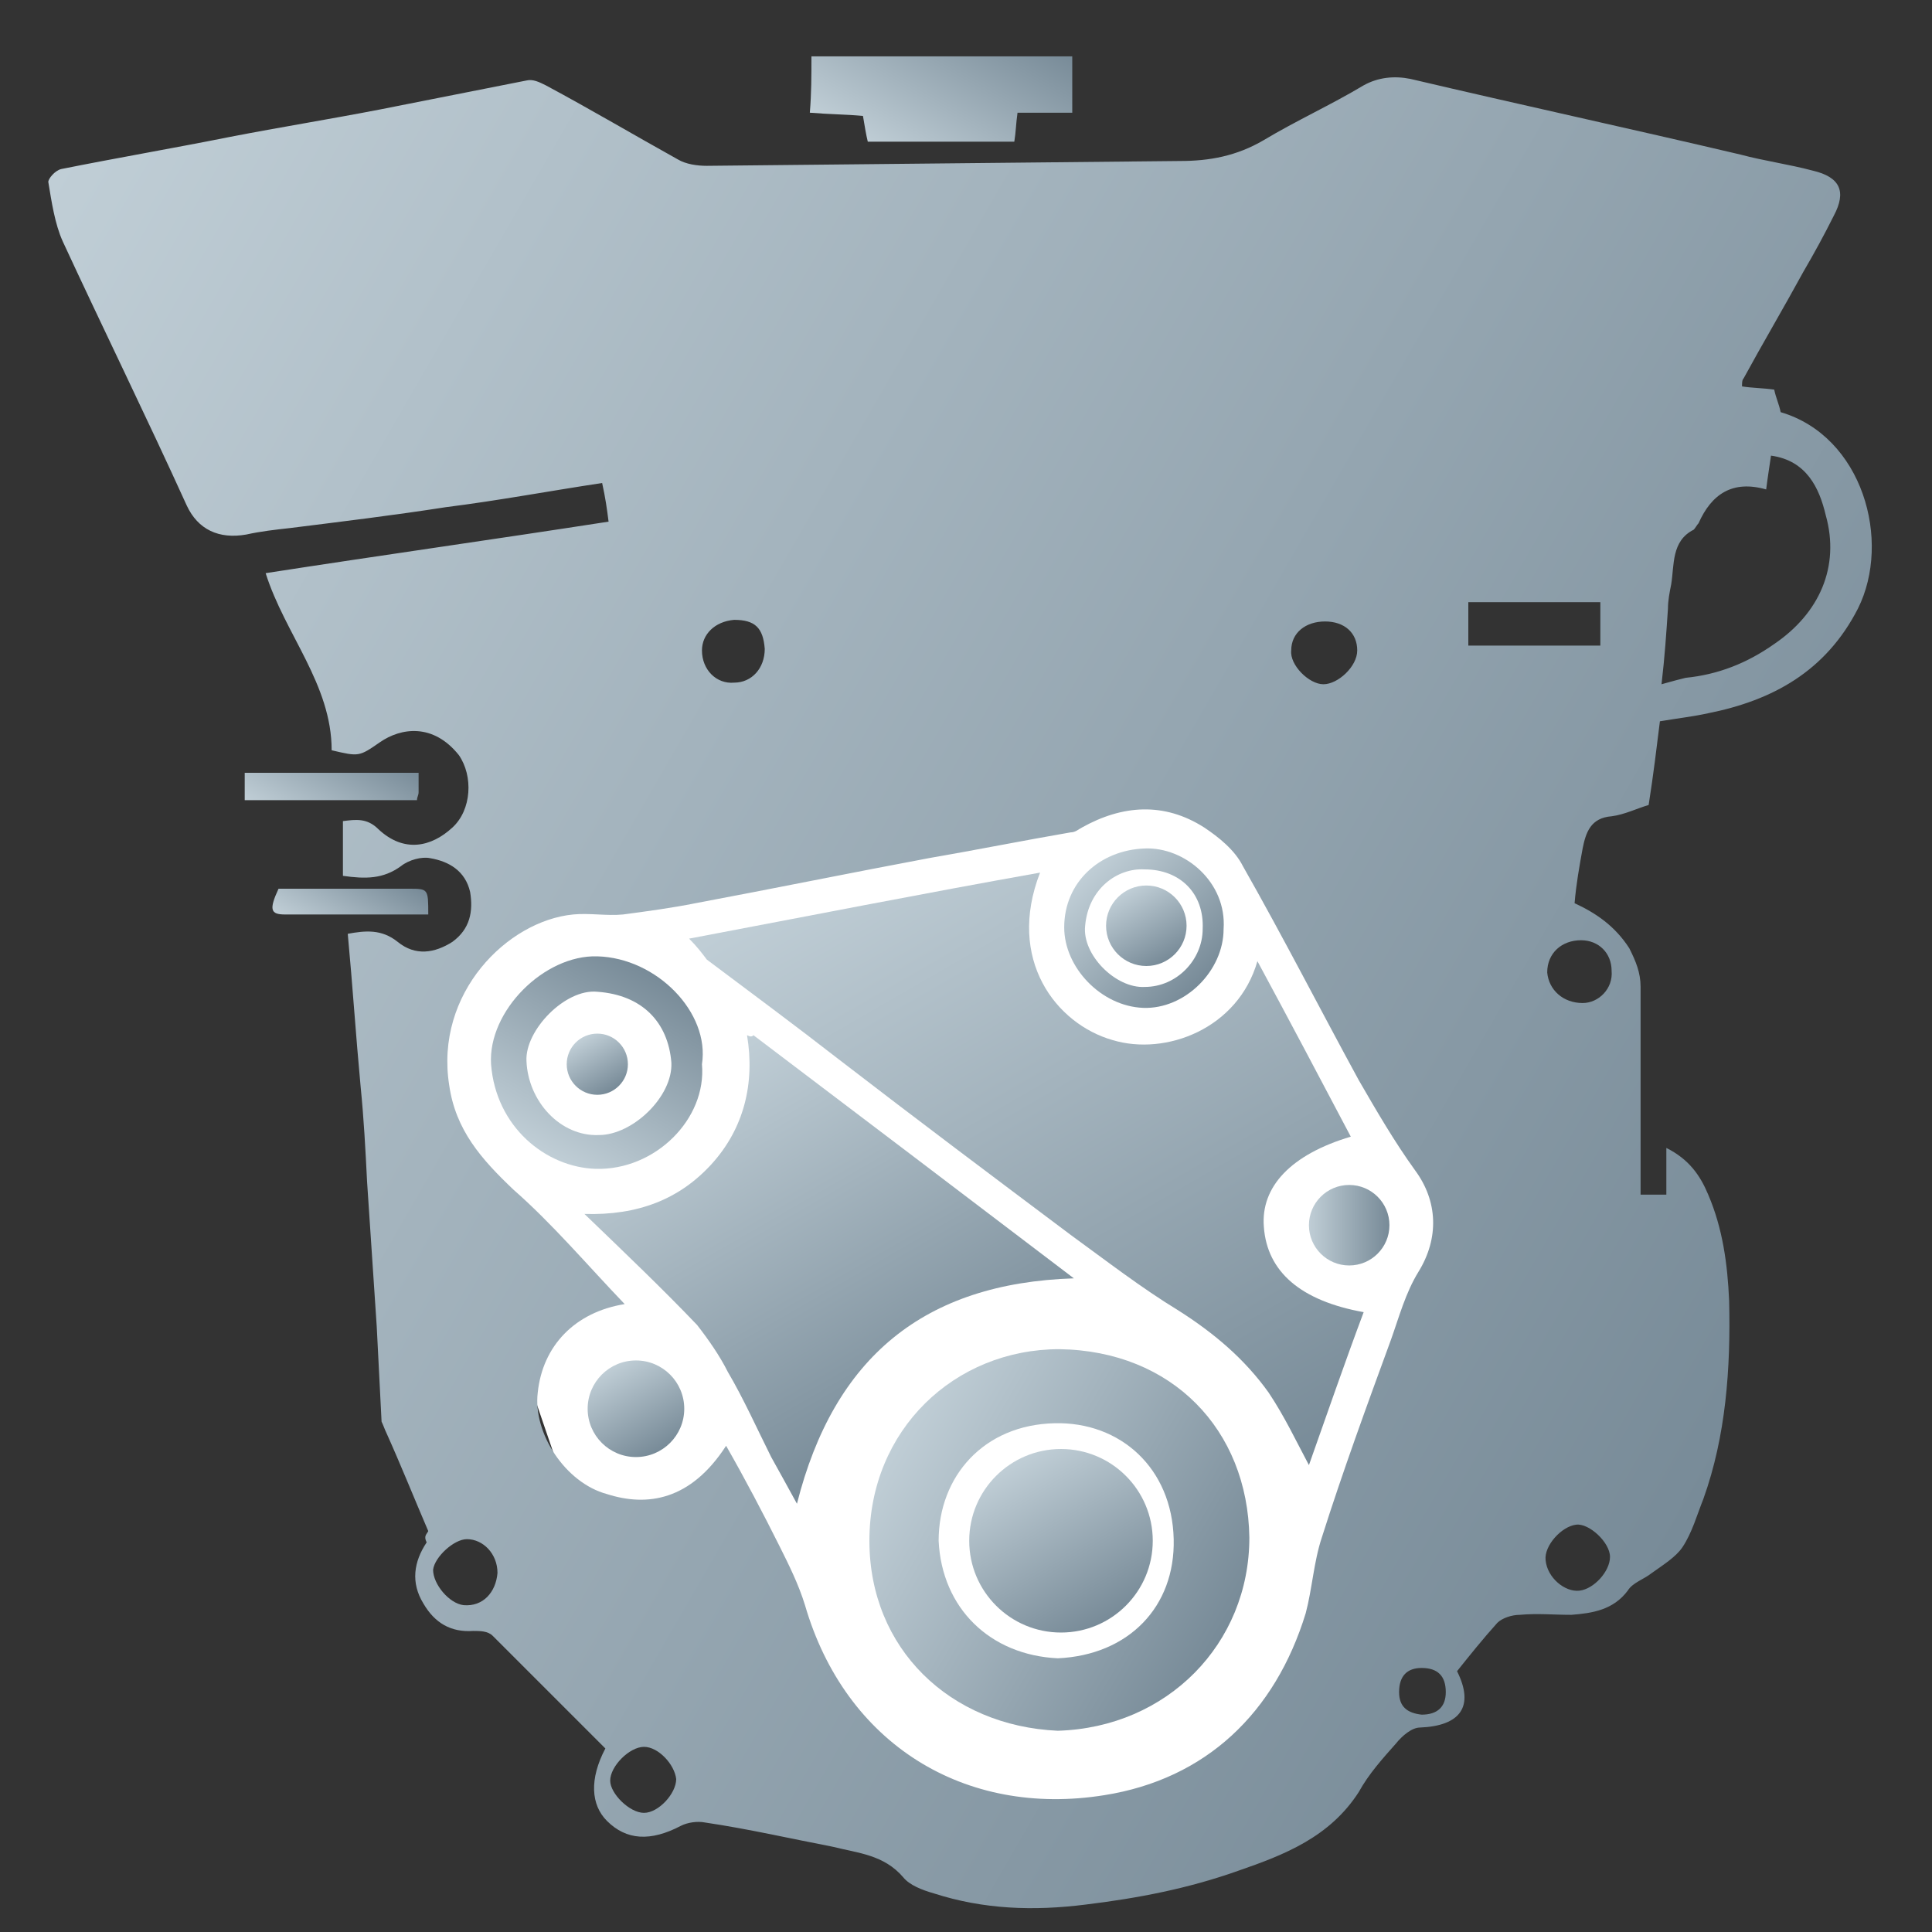 <?xml version="1.0" encoding="utf-8"?>
<!-- Generator: Adobe Illustrator 26.0.0, SVG Export Plug-In . SVG Version: 6.00 Build 0)  -->
<svg version="1.1" id="Layer_1" xmlns="http://www.w3.org/2000/svg" xmlns:xlink="http://www.w3.org/1999/xlink" x="0px" y="0px"
	 viewBox="0 0 120 120" style="enable-background:new 0 0 120 120;" xml:space="preserve">
<rect x="0" y="0" width="120" height="120" fill="#333333" stroke="none"/>
<style type="text/css">
	.st0{fill:#FFFFFF;}
	.st1{fill:url(#SVGID_1_);}
	.st2{fill:url(#SVGID_00000168810879454275439040000002925472489316946349_);}
	.st3{fill:url(#SVGID_00000033371064213539270530000017121472260509761157_);}
	.st4{fill:url(#SVGID_00000052079597174073026040000003301088240423852985_);}
	.st5{fill:url(#SVGID_00000075855543788525246550000006518951030715374984_);}
	.st6{fill:url(#SVGID_00000127003277616200971980000004001458771746900115_);}
	.st7{fill:url(#SVGID_00000018958444040020698590000009781993224859827623_);}
	.st8{fill:url(#SVGID_00000039841519239407147050000005467512261306119063_);}
	.st9{fill:url(#SVGID_00000169539317740848857350000001770817758977280432_);}
	.st10{fill:url(#SVGID_00000036248750095038236800000013611466616580740483_);}
	.st11{fill:url(#SVGID_00000097464018879344379740000002492865145055969413_);}
	.st12{fill:url(#SVGID_00000002353502435022664140000006854163883584893096_);}
	.st13{fill:url(#SVGID_00000147906203278002547190000008831006589912710835_);}
	.st14{fill:url(#SVGID_00000118361356061932381530000000993408720287568258_);}
</style>
<g>
	<polygon class="st0" points="93,94.3 77.6,112.3 59.3,113.6 38.2,101.4 26,65.8 30.5,56.8 87.2,45.9 90.5,76.9 	"/>
	
		<linearGradient id="SVGID_1_" gradientUnits="userSpaceOnUse" x1="111.692" y1="804.992" x2="-0.954" y2="739.956" gradientTransform="matrix(1 0 0 1 0 -722)">
		<stop  offset="0" style="stop-color:#788B98"/>
		<stop  offset="1" style="stop-color:#C0CED6"/>
	</linearGradient>
	<path class="st1" d="M26.6,95.1C25.7,93,24.9,91,24,89c-0.1-0.2-0.2-0.5-0.3-0.7c-0.1-2-0.2-3.9-0.3-5.9c-0.2-3-0.4-6-0.6-9
		c-0.1-2-0.2-3.9-0.4-5.9c-0.3-3.2-0.5-6.3-0.8-9.5c1.1-0.2,2.1-0.3,3.1,0.5c1.1,0.9,2.3,0.7,3.4,0c1.1-0.8,1.3-1.9,1.1-3.1
		c-0.3-1.3-1.3-1.9-2.5-2.1c-0.5-0.1-1.3,0.1-1.8,0.5c-1.1,0.8-2.2,0.8-3.6,0.6c0-1.1,0-2.1,0-3.4c0.8-0.1,1.5-0.2,2.2,0.5
		c1.6,1.5,3.3,1.1,4.6-0.1c1.2-1.1,1.3-3.2,0.4-4.5c-1.6-2-3.6-1.7-4.9-0.8c-1.3,0.9-1.3,0.9-3,0.5c0-4.1-2.9-7.2-4.1-11
		c7.1-1.1,14.2-2.1,21.3-3.2c-0.1-0.8-0.2-1.5-0.4-2.4c-3.3,0.5-6.5,1.1-9.7,1.5c-3.2,0.5-6.5,0.9-9.7,1.3c-0.9,0.1-1.8,0.2-2.7,0.4
		c-1.7,0.3-3-0.3-3.7-1.8C9.1,25.9,6.4,20.4,3.9,15c-0.5-1.1-0.7-2.5-0.9-3.7c0-0.2,0.4-0.7,0.8-0.8c3.5-0.7,7-1.3,10.5-2
		c3.1-0.6,6.2-1.1,9.3-1.7c3-0.6,6.1-1.2,9.1-1.8c0.4-0.1,0.8,0.1,1.2,0.3c2.8,1.5,5.5,3.1,8.2,4.6c0.5,0.3,1.2,0.4,1.8,0.4
		c9.8-0.1,19.6-0.2,29.4-0.3c1.8,0,3.5-0.3,5.2-1.3c2-1.2,4.2-2.2,6.2-3.4c0.9-0.5,1.9-0.6,2.9-0.4c6.8,1.6,13.7,3.1,20.5,4.7
		c1.5,0.4,3,0.6,4.5,1c1.7,0.4,2.1,1.3,1.3,2.8c-0.6,1.2-1.2,2.3-1.9,3.5c-1.2,2.2-2.5,4.4-3.7,6.6c-0.1,0.1-0.1,0.3-0.1,0.5
		c0.6,0.1,1.3,0.1,2,0.2c0.1,0.5,0.3,0.9,0.4,1.4c5.1,1.5,6.9,8,4.8,12.2c-2,3.9-5.3,5.7-9.3,6.5c-0.9,0.2-1.8,0.3-3,0.5
		c-0.2,1.6-0.4,3.3-0.7,5.2c-0.7,0.2-1.5,0.6-2.3,0.7c-1.3,0.1-1.6,1-1.8,2c-0.2,1.1-0.4,2.2-0.5,3.4c1.3,0.6,2.5,1.4,3.4,2.8
		c0.4,0.8,0.7,1.5,0.7,2.4c0,3.7,0,7.5,0,11.2c0,0.5,0,1.1,0,1.7c0.6,0,1,0,1.6,0c0-0.9,0-1.8,0-2.9c1.4,0.7,2.1,1.7,2.6,2.9
		c0.9,2.1,1.2,4.3,1.3,6.6c0.1,4.2-0.2,8.4-1.6,12.3c-0.4,1-0.7,2.1-1.3,3c-0.4,0.6-1.2,1.1-1.9,1.6c-0.5,0.4-1.2,0.6-1.5,1.1
		c-0.9,1.2-2.2,1.4-3.5,1.5c-1.1,0-2.1-0.1-3.2,0c-0.5,0-1.1,0.2-1.4,0.5c-0.9,1-1.7,2-2.5,3c1.1,2.2,0.2,3.4-2.3,3.5
		c-0.5,0-1.1,0.5-1.5,1c-0.8,0.9-1.7,1.9-2.3,3c-1.8,2.8-4.6,3.9-7.5,4.9c-3.1,1.1-6.2,1.7-9.5,2.1c-3.2,0.4-6.3,0.3-9.4-0.7
		c-0.7-0.2-1.5-0.5-1.9-1c-1.2-1.4-2.8-1.5-4.4-1.9c-2.6-0.5-5.2-1.1-7.9-1.5c-0.5-0.1-1.1,0-1.5,0.2c-1.9,1-3.4,0.9-4.6-0.3
		c-1-1-1.1-2.6-0.1-4.5c-2.3-2.3-4.6-4.6-7-7c-0.3-0.3-0.8-0.3-1.2-0.3c-1.4,0.1-2.4-0.5-3.1-1.7c-0.8-1.3-0.6-2.6,0.2-3.8
		C26.3,95.4,26.5,95.3,26.6,95.1z M45.1,89.8c1.2,2.1,2.3,4.2,3.3,6.2c0.6,1.2,1.2,2.4,1.6,3.7c2.5,8.6,9.9,13.2,18.6,11.8
		c6.3-1,10.6-5.1,12.5-11.3c0.4-1.5,0.5-3.2,1-4.7c1.3-4.1,2.8-8.2,4.3-12.3c0.5-1.4,0.9-2.9,1.7-4.2c1.3-2.1,1.2-4.4-0.2-6.3
		c-1.3-1.8-2.4-3.7-3.5-5.6c-2.4-4.4-4.7-8.9-7.2-13.3c-0.5-1-1.5-1.8-2.4-2.4c-2.5-1.6-5.1-1.4-7.6,0c-0.2,0.1-0.4,0.3-0.7,0.3
		c-2.9,0.5-5.9,1.1-8.8,1.6c-4.8,0.9-9.7,1.9-14.5,2.8c-1.5,0.3-3,0.5-4.5,0.7c-1,0.1-2.1-0.1-3.1,0c-4.1,0.4-8.6,4.9-7.7,10.6
		c0.4,2.8,2,4.6,4,6.5c2.4,2.1,4.6,4.7,6.9,7.1c-3.1,0.5-5.1,2.6-5.4,5.5c-0.3,2.5,1.7,5.6,4.3,6.3C40.2,93.6,42.9,93.2,45.1,89.8z
		 M103.2,42.5c0.7-0.2,1.1-0.3,1.5-0.4c2-0.2,3.8-0.9,5.5-2.1c2.8-1.9,4.1-4.8,3.2-8c-0.4-1.7-1.2-3.4-3.4-3.7
		c-0.1,0.7-0.2,1.3-0.3,2.1c-2.1-0.6-3.4,0.3-4.2,2.1c-0.1,0.1-0.2,0.3-0.3,0.4c-1.4,0.7-1.2,2.2-1.4,3.4c-0.1,0.5-0.2,1-0.2,1.5
		C103.5,39.3,103.4,40.8,103.2,42.5z M99.4,37.4c-2.9,0-5.5,0-8.2,0c0,1,0,1.8,0,2.7c2.8,0,5.5,0,8.2,0
		C99.4,39.1,99.4,38.3,99.4,37.4z M82.3,38.6c-1.2,0-2.1,0.7-2.1,1.8c-0.1,0.9,1.1,2.1,2,2.1c0.9,0,2.1-1.1,2.1-2.1
		C84.3,39.3,83.5,38.6,82.3,38.6z M40,112.6c0.9,0,2-1.2,2-2.1c-0.1-0.9-1.1-2-2-2c-0.9,0-2.1,1.2-2.1,2.1
		C37.9,111.4,39.1,112.6,40,112.6z M43.6,40.4c0,1.2,0.9,2.1,2,2c1.1,0,1.9-0.9,1.9-2.1c-0.1-1.3-0.6-1.8-1.9-1.8
		C44.4,38.6,43.6,39.4,43.6,40.4z M98.3,62.3c1,0,1.9-0.9,1.8-2c0-1.1-0.8-1.9-1.9-1.9c-1.2,0-2.1,0.8-2.1,2
		C96.2,61.5,97.1,62.3,98.3,62.3z M97.9,94.7c-0.9,0.1-2,1.3-1.9,2.2c0.1,1.1,1.2,2,2.1,1.9c0.9-0.1,1.9-1.2,1.9-2.1
		C100,95.8,98.7,94.6,97.9,94.7z M30.9,97.7c0-1.2-0.9-2.1-1.9-2.1c-0.8,0-2,1.1-2.1,1.9c0,0.9,1,2.1,1.9,2.2
		C30,99.8,30.8,98.9,30.9,97.7z M88.3,103.6c-0.9,0-1.4,0.5-1.4,1.5c0,0.9,0.5,1.3,1.4,1.4c1,0,1.5-0.5,1.5-1.4
		C89.8,104.1,89.3,103.6,88.3,103.6z"/>
	
		<linearGradient id="SVGID_00000010296654046251137000000018011709515699287733_" gradientUnits="userSpaceOnUse" x1="61.298" y1="722.462" x2="55.738" y2="732.092" gradientTransform="matrix(1 0 0 1 0 -722)">
		<stop  offset="0" style="stop-color:#788B98"/>
		<stop  offset="1" style="stop-color:#C0CED6"/>
	</linearGradient>
	<path style="fill:url(#SVGID_00000010296654046251137000000018011709515699287733_);" d="M50.4,3.5c5.4,0,10.7,0,16.2,0
		c0,0.6,0,1.2,0,1.7c0,0.5,0,1.1,0,1.8c-1.2,0-2.3,0-3.4,0c-0.1,0.7-0.1,1.2-0.2,1.8c-3,0-6,0-9.1,0c-0.1-0.4-0.2-1-0.3-1.6
		c-1.1-0.1-2.1-0.1-3.3-0.2C50.4,5.8,50.4,4.7,50.4,3.5z"/>
	
		<linearGradient id="SVGID_00000146479157298477961810000003380417887156105399_" gradientUnits="userSpaceOnUse" x1="22.298" y1="767.821" x2="18.849" y2="773.795" gradientTransform="matrix(1 0 0 1 0 -722)">
		<stop  offset="0" style="stop-color:#788B98"/>
		<stop  offset="1" style="stop-color:#C0CED6"/>
	</linearGradient>
	<path style="fill:url(#SVGID_00000146479157298477961810000003380417887156105399_);" d="M26,48c0,0.5,0,0.8,0,1.2
		c0,0.2-0.1,0.3-0.1,0.5c-3.6,0-7.1,0-10.7,0c0-0.6,0-1.1,0-1.7C18.7,48,22.3,48,26,48z"/>
	
		<linearGradient id="SVGID_00000034090165735697674380000009583471974956418208_" gradientUnits="userSpaceOnUse" x1="23.316" y1="775.626" x2="20.428" y2="780.63" gradientTransform="matrix(1 0 0 1 0 -722)">
		<stop  offset="0" style="stop-color:#788B98"/>
		<stop  offset="1" style="stop-color:#C0CED6"/>
	</linearGradient>
	<path style="fill:url(#SVGID_00000034090165735697674380000009583471974956418208_);" d="M17.3,55.2c2.8,0,5.4,0,8.1,0
		c1.2,0,1.2,0,1.2,1.6c-3,0-5.9,0-8.9,0C16.8,56.8,16.7,56.5,17.3,55.2z"/>
	
		<linearGradient id="SVGID_00000098906606916586638050000017245272557129826983_" gradientUnits="userSpaceOnUse" x1="79.499" y1="813.952" x2="55.744" y2="772.808" gradientTransform="matrix(1 0 0 1 0 -722)">
		<stop  offset="0" style="stop-color:#788B98"/>
		<stop  offset="1" style="stop-color:#C0CED6"/>
	</linearGradient>
	<path style="fill:url(#SVGID_00000098906606916586638050000017245272557129826983_);" d="M42.8,58.3c7.4-1.4,14.5-2.8,21.8-4.1
		c-2.1,5.4,1,9.4,4.5,10.4c3.3,1,7.8-0.7,9-4.9c2,3.7,3.9,7.3,5.8,10.9c-3.7,1.1-5.6,3.1-5.4,5.6c0.2,2.8,2.3,4.6,6.2,5.3
		c-1.2,3.2-2.3,6.4-3.4,9.5c-0.8-1.5-1.5-3-2.5-4.5c-1.5-2.1-3.4-3.7-5.6-5.1c-2.3-1.4-4.5-3.1-6.7-4.7c-4.8-3.6-9.6-7.2-14.4-10.9
		c-2.7-2.1-5.4-4.1-8.2-6.2C43.6,59.2,43.3,58.8,42.8,58.3z"/>
	
		<linearGradient id="SVGID_00000047060834036271371450000007694220640826325658_" gradientUnits="userSpaceOnUse" x1="57.968" y1="810.594" x2="44.621" y2="787.478" gradientTransform="matrix(1 0 0 1 0 -722)">
		<stop  offset="0" style="stop-color:#788B98"/>
		<stop  offset="1" style="stop-color:#C0CED6"/>
	</linearGradient>
	<path style="fill:url(#SVGID_00000047060834036271371450000007694220640826325658_);" d="M46.8,64.3c6.6,5,13.2,10,19.9,15.1
		c-9.3,0.3-14.9,4.9-17.2,14c-0.6-1.1-1.1-2-1.6-2.9c-0.9-1.8-1.7-3.6-2.7-5.3c-0.5-1-1.2-2-1.9-2.9c-2.1-2.2-4.4-4.4-7-6.9
		c3.3,0.1,5.9-0.9,7.9-3.1c2-2.2,2.7-5,2.2-8C46.6,64.4,46.7,64.4,46.8,64.3z"/>
	
		<linearGradient id="SVGID_00000116204673057282471220000006978358967116564649_" gradientUnits="userSpaceOnUse" x1="75.996" y1="823.519" x2="55.487" y2="811.677" gradientTransform="matrix(1 0 0 1 0 -722)">
		<stop  offset="0" style="stop-color:#788B98"/>
		<stop  offset="1" style="stop-color:#C0CED6"/>
	</linearGradient>
	<path style="fill:url(#SVGID_00000116204673057282471220000006978358967116564649_);" d="M65.7,107.5C59,107.2,54,102.4,54,95.7
		c0-6.9,5.3-11.9,11.8-11.9c7,0.1,11.7,5,11.8,11.7C77.6,102.1,72.5,107.3,65.7,107.5z M65.7,103c4.4-0.2,7.3-3.2,7.2-7.4
		c-0.1-4.4-3.3-7.3-7.4-7.2c-4.4,0.1-7.2,3.3-7.2,7.3C58.5,99.9,61.5,102.8,65.7,103z"/>
	
		<linearGradient id="SVGID_00000125575449823680431340000003112851555850684556_" gradientUnits="userSpaceOnUse" x1="40.424" y1="782.4" x2="33.907" y2="793.688" gradientTransform="matrix(1 0 0 1 0 -722)">
		<stop  offset="0" style="stop-color:#788B98"/>
		<stop  offset="1" style="stop-color:#C0CED6"/>
	</linearGradient>
	<path style="fill:url(#SVGID_00000125575449823680431340000003112851555850684556_);" d="M43.6,66.1c0.3,3.4-2.9,6.6-6.6,6.5
		c-3.1-0.1-6.2-2.6-6.5-6.5c-0.2-3.3,3.3-6.8,6.6-6.7C40.8,59.5,44.1,62.9,43.6,66.1z M37.1,61.6c-2-0.2-4.5,2.4-4.4,4.3
		c0.1,2.5,2.1,4.7,4.5,4.6c2.1,0,4.6-2.4,4.5-4.5C41.5,63.5,39.9,61.8,37.1,61.6z"/>
	
		<linearGradient id="SVGID_00000084494012386503056640000013147800833647750835_" gradientUnits="userSpaceOnUse" x1="74.597" y1="783.044" x2="67.633" y2="776.081" gradientTransform="matrix(1 0 0 1 0 -722)">
		<stop  offset="0" style="stop-color:#788B98"/>
		<stop  offset="1" style="stop-color:#C0CED6"/>
	</linearGradient>
	<path style="fill:url(#SVGID_00000084494012386503056640000013147800833647750835_);" d="M76,57.7c0,2.6-2.4,5-5,4.9
		c-2.6-0.1-4.9-2.5-4.9-5c0-2.8,2.2-4.8,5-4.9C73.6,52.6,76.2,54.8,76,57.7z M71.1,54c-1.7-0.1-3.5,1.2-3.7,3.5
		c-0.2,1.8,1.9,3.9,3.7,3.8c2,0,3.6-1.7,3.6-3.6C74.8,55.5,73.3,54,71.1,54z"/>
	
		<linearGradient id="SVGID_00000005976744453022829940000004271477708306089619_" gradientUnits="userSpaceOnUse" x1="38.043" y1="789.684" x2="36.2" y2="786.492" gradientTransform="matrix(1 0 0 1 0 -722)">
		<stop  offset="0" style="stop-color:#788B98"/>
		<stop  offset="1" style="stop-color:#C0CED6"/>
	</linearGradient>
	<circle style="fill:url(#SVGID_00000005976744453022829940000004271477708306089619_);" cx="37.1" cy="66.1" r="1.9"/>
	
		<linearGradient id="SVGID_00000051356931279055813440000004662645144891935654_" gradientUnits="userSpaceOnUse" x1="40.966" y1="812.069" x2="37.961" y2="806.865" gradientTransform="matrix(1 0 0 1 0 -722)">
		<stop  offset="0" style="stop-color:#788B98"/>
		<stop  offset="1" style="stop-color:#C0CED6"/>
	</linearGradient>
	<circle style="fill:url(#SVGID_00000051356931279055813440000004662645144891935654_);" cx="39.5" cy="87.5" r="3"/>
	
		<linearGradient id="SVGID_00000169539513677389994150000014818355492741186233_" gradientUnits="userSpaceOnUse" x1="68.724" y1="822.682" x2="63.02" y2="812.801" gradientTransform="matrix(1 0 0 1 0 -722)">
		<stop  offset="0" style="stop-color:#788B98"/>
		<stop  offset="1" style="stop-color:#C0CED6"/>
	</linearGradient>
	<circle style="fill:url(#SVGID_00000169539513677389994150000014818355492741186233_);" cx="65.9" cy="95.7" r="5.7"/>
	
		<linearGradient id="SVGID_00000160184154058293250940000016247053018709950370_" gradientUnits="userSpaceOnUse" x1="72.412" y1="781.682" x2="69.918" y2="777.363" gradientTransform="matrix(1 0 0 1 0 -722)">
		<stop  offset="0" style="stop-color:#788B98"/>
		<stop  offset="1" style="stop-color:#C0CED6"/>
	</linearGradient>
	<circle style="fill:url(#SVGID_00000160184154058293250940000016247053018709950370_);" cx="71.2" cy="57.5" r="2.5"/>
	
		<linearGradient id="SVGID_00000118374811780777202780000015688860383987780514_" gradientUnits="userSpaceOnUse" x1="86.252" y1="798.13" x2="81.265" y2="798.13" gradientTransform="matrix(1 0 0 1 0 -722)">
		<stop  offset="0" style="stop-color:#788B98"/>
		<stop  offset="1" style="stop-color:#C0CED6"/>
	</linearGradient>
	<circle style="fill:url(#SVGID_00000118374811780777202780000015688860383987780514_);" cx="83.8" cy="76.1" r="2.5"/>
</g>
</svg>

